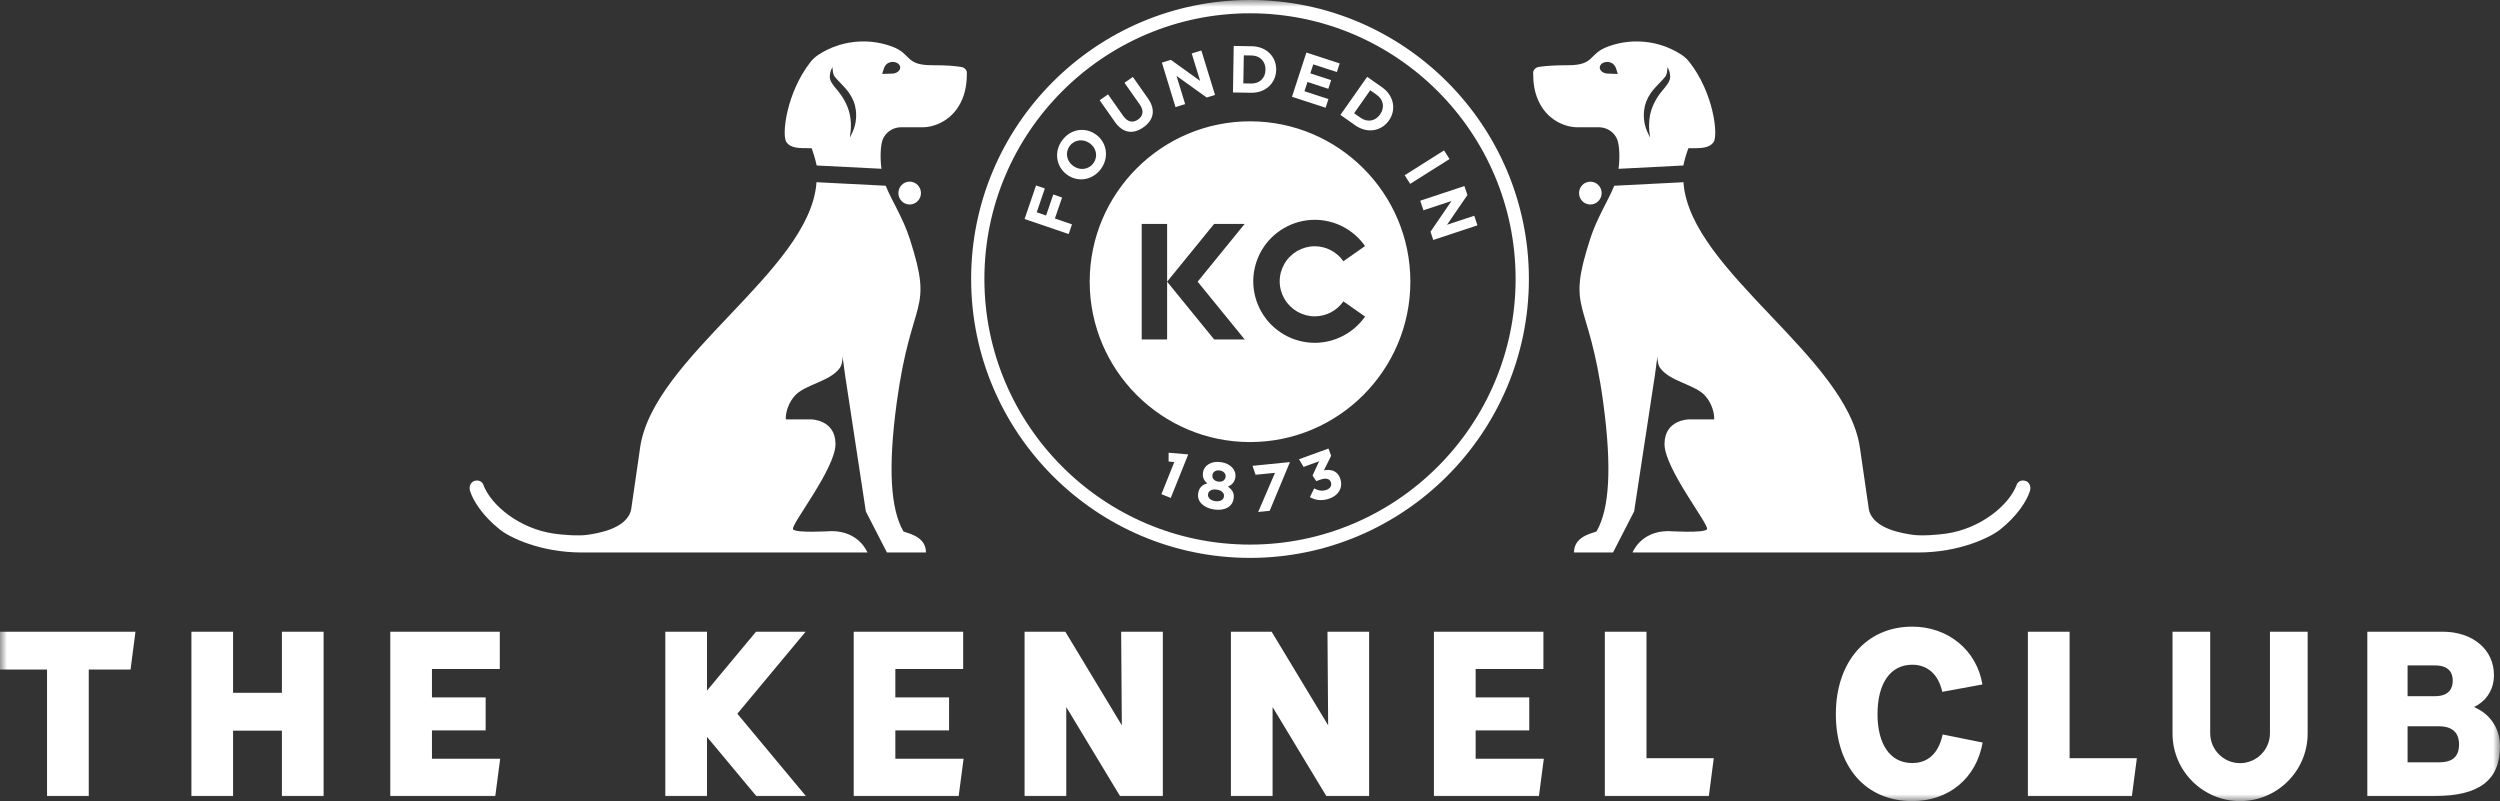 <?xml version="1.0" encoding="UTF-8"?>
<svg width="181px" height="58px" viewBox="0 0 181 58" version="1.1" xmlns="http://www.w3.org/2000/svg" xmlns:xlink="http://www.w3.org/1999/xlink">
    <rect x="0" y="0" width="181" height="58" fill="#333333" stroke="none"/>
    <title>KC Logo</title>
    <defs>
        <polygon id="path-1" points="0 0 181 0 181 58 0 58"></polygon>
    </defs>
    <g id="UI-Design" stroke="none" stroke-width="1" fill="none" fill-rule="evenodd">
        <g id="Home" transform="translate(-90, -2080)">
            <g id="Footer" transform="translate(0, 1958)">
                <g id="KC-Logo" transform="translate(90, 122)">
                    <g id="Group-3">
                        <mask id="mask-2" fill="white">
                            <use xlink:href="#path-1"></use>
                        </mask>
                        <g id="Clip-2"></g>
                        <path d="M140.649,53.175 L143.543,53.761 C143.087,56.343 141.099,58 138.444,58 C135.085,58 132.916,55.527 132.916,51.702 C132.916,47.915 135.134,45.369 138.444,45.369 C141.053,45.369 143.119,47.082 143.527,49.555 L140.62,50.09 C140.349,48.838 139.562,48.126 138.444,48.126 C136.872,48.126 135.932,49.463 135.932,51.702 C135.932,53.921 136.872,55.245 138.444,55.245 C139.255,55.245 140.283,54.879 140.649,53.175 L140.649,53.175 Z M119.205,54.896 L124.076,54.896 L123.72,57.633 L116.19,57.633 L116.19,45.736 L119.205,45.736 L119.205,54.896 Z M92.991,21.633 C93.447,22.417 94.289,22.903 95.185,22.903 C96.011,22.903 96.787,22.498 97.262,21.818 L98.83,22.92 C97.998,24.108 96.636,24.82 95.185,24.82 C93.607,24.82 92.129,23.967 91.336,22.594 C90.943,21.914 90.736,21.146 90.736,20.366 C90.736,19.588 90.943,18.818 91.334,18.14 C92.129,16.767 93.607,15.914 95.185,15.914 C96.636,15.914 97.998,16.624 98.83,17.814 L97.262,18.914 C96.787,18.234 96.011,17.829 95.185,17.829 C94.289,17.829 93.447,18.315 92.991,19.098 C92.767,19.486 92.65,19.925 92.65,20.366 C92.65,20.808 92.767,21.245 92.991,21.633 L92.991,21.633 Z M90.114,24.575 L87.904,24.575 L84.499,20.394 L84.499,24.575 L82.66,24.575 L82.66,16.211 L84.499,16.211 L84.499,20.394 L87.904,16.211 L90.114,16.211 L86.71,20.394 L90.114,24.575 Z M90.504,8.784 C84.102,8.784 78.894,13.991 78.894,20.392 C78.894,26.794 84.102,32.005 90.504,32.005 C96.904,32.005 102.11,26.794 102.11,20.392 C102.11,13.991 96.904,8.784 90.504,8.784 L90.504,8.784 Z M81.172,45.736 L84.189,45.736 L84.189,57.633 L81.088,57.633 L77.198,51.19 L77.198,57.633 L74.179,57.633 L74.179,45.736 L77.13,45.736 L81.22,52.512 L81.172,45.736 Z M90.683,33.726 L93.392,33.455 L91.924,36.982 L91.093,37.067 L92.308,34.233 L90.903,34.372 L90.683,33.726 Z M97.028,34.638 C97.245,35.235 96.972,35.832 96.267,36.09 C95.697,36.297 95.222,36.212 94.835,35.992 L95.147,35.361 C95.452,35.525 95.727,35.577 96.049,35.462 C96.311,35.366 96.441,35.15 96.356,34.914 L96.354,34.905 C96.258,34.647 95.974,34.587 95.586,34.73 L95.298,34.833 L95.028,34.43 L95.505,33.395 L94.381,33.805 L94.046,33.251 L96.183,32.474 L96.375,32.997 L95.853,34.052 C96.309,33.969 96.812,34.041 97.024,34.63 L97.028,34.638 Z M85.106,7.753 L84.121,4.535 L84.771,4.333 L86.889,5.855 L86.281,3.87 L86.979,3.657 L87.968,6.876 L87.365,7.06 L85.179,5.493 L85.806,7.539 L85.106,7.753 Z M102.095,13.313 L101.7,12.688 L104.55,10.889 L104.946,11.516 L102.095,13.313 Z M88.734,34.528 L88.732,34.538 C88.695,34.771 88.484,34.914 88.194,34.869 C87.902,34.824 87.742,34.619 87.781,34.385 L87.783,34.376 C87.811,34.171 88.019,34.018 88.318,34.063 C88.619,34.112 88.764,34.323 88.734,34.528 L88.734,34.528 Z M88.614,35.946 L88.612,35.958 C88.578,36.191 88.337,36.336 87.971,36.282 C87.614,36.225 87.427,36.007 87.463,35.779 L87.463,35.769 C87.503,35.511 87.77,35.398 88.103,35.449 C88.435,35.5 88.655,35.69 88.614,35.946 L88.614,35.946 Z M88.412,33.461 C87.708,33.351 87.179,33.685 87.1,34.191 L87.098,34.203 C87.039,34.558 87.177,34.798 87.409,34.995 C87.03,35.101 86.808,35.312 86.748,35.715 L86.746,35.726 C86.653,36.306 87.143,36.771 87.881,36.884 C88.619,37.001 89.222,36.722 89.314,36.105 L89.316,36.095 C89.378,35.7 89.212,35.457 88.902,35.229 C89.182,35.11 89.382,34.922 89.44,34.564 L89.44,34.557 C89.519,34.041 89.114,33.57 88.412,33.461 L88.412,33.461 Z M80.724,8.834 L79.617,7.258 L80.223,6.831 L81.321,8.394 C81.636,8.84 82.022,8.915 82.394,8.655 C82.763,8.396 82.831,8.013 82.524,7.576 L81.413,5.994 L82.02,5.571 L83.112,7.126 C83.701,7.962 83.519,8.701 82.779,9.22 C82.039,9.74 81.293,9.646 80.724,8.834 L80.724,8.834 Z M90.052,4.007 L90.624,4.017 C91.231,4.028 91.632,4.452 91.622,5.049 L91.622,5.058 C91.611,5.655 91.195,6.058 90.591,6.047 L90.016,6.038 L90.052,4.007 Z M92.396,5.062 L92.396,5.053 C92.411,4.105 91.692,3.367 90.636,3.348 L89.32,3.326 L89.267,6.695 L90.579,6.716 C91.637,6.733 92.377,6.009 92.396,5.062 L92.396,5.062 Z M96.109,45.736 L99.124,45.736 L99.124,57.633 L96.025,57.633 L92.135,51.19 L92.135,57.633 L89.118,57.633 L89.118,45.736 L92.067,45.736 L96.158,52.512 L96.109,45.736 Z M106.836,54.93 L111.773,54.93 L111.419,57.633 L103.816,57.633 L103.816,45.736 L111.743,45.736 L111.743,48.438 L106.836,48.438 L106.836,50.491 L110.718,50.491 L110.718,52.879 L106.836,52.879 L106.836,54.93 Z M99.205,6.535 L99.672,6.864 C100.171,7.213 100.265,7.791 99.92,8.279 L99.916,8.286 C99.574,8.776 99.001,8.876 98.506,8.526 L98.039,8.198 L99.205,6.535 Z M100.557,8.725 L100.562,8.718 C101.106,7.942 100.924,6.925 100.058,6.316 L98.983,5.561 L97.047,8.318 L98.122,9.075 C98.99,9.684 100.011,9.501 100.557,8.725 L100.557,8.725 Z M95.974,7.8 L93.539,7.006 L94.582,3.804 L96.994,4.591 L96.791,5.217 L95.079,4.659 L94.867,5.309 L96.375,5.8 L96.171,6.428 L94.661,5.934 L94.443,6.606 L96.181,7.173 L95.974,7.8 Z M102.825,14.531 L106.023,13.471 L106.241,14.119 L104.765,16.273 L106.736,15.62 L106.966,16.315 L103.767,17.375 L103.569,16.776 L105.089,14.552 L103.055,15.224 L102.825,14.531 Z M0,45.736 L9.808,45.736 L9.452,48.474 L6.426,48.474 L6.426,57.633 L3.406,57.633 L3.406,48.474 L0,48.474 L0,45.736 Z M20.41,45.736 L23.429,45.736 L23.429,57.633 L20.41,57.633 L20.41,52.898 L16.874,52.898 L16.874,57.633 L13.858,57.633 L13.858,45.736 L16.874,45.736 L16.874,50.158 L20.41,50.158 L20.41,45.736 Z M77.373,16.944 L74.179,15.855 L75.01,13.426 L75.648,13.644 L75.059,15.371 L75.737,15.603 L76.258,14.079 L76.895,14.298 L76.375,15.82 L77.612,16.241 L77.373,16.944 Z M176.574,55.192 L174.309,55.192 L174.309,52.582 L176.574,52.582 C177.783,52.582 178.035,53.292 178.035,53.887 C178.035,54.78 177.57,55.192 176.574,55.192 L176.574,55.192 Z M174.309,48.177 L176.293,48.177 C177.359,48.177 177.579,48.772 177.579,49.273 C177.579,49.789 177.359,50.403 176.293,50.403 L174.309,50.403 L174.309,48.177 Z M179.43,51.344 L179.34,51.297 L179.129,51.184 L179.34,51.068 L179.421,51.019 C180.146,50.561 180.565,49.785 180.565,48.889 C180.565,47.032 179.038,45.736 176.852,45.736 L171.394,45.736 L171.394,57.633 L176.259,57.633 C179.494,57.633 181,56.488 181,54.026 C181,52.874 180.413,51.872 179.43,51.344 L179.43,51.344 Z M31.274,54.93 L36.213,54.93 L35.859,57.633 L28.256,57.633 L28.256,45.736 L36.185,45.736 L36.185,48.438 L31.274,48.438 L31.274,50.491 L35.161,50.491 L35.161,52.879 L31.274,52.879 L31.274,54.93 Z M64.823,54.93 L69.764,54.93 L69.408,57.633 L61.809,57.633 L61.809,45.736 L69.734,45.736 L69.734,48.438 L64.823,48.438 L64.823,50.491 L68.712,50.491 L68.712,52.879 L64.823,52.879 L64.823,54.93 Z M84.609,32.777 L86.028,32.899 L84.763,36.05 L84.087,35.777 L85.019,33.453 L84.605,33.413 L84.609,32.777 Z M164.345,45.736 L167.073,45.736 L167.073,53.109 C167.073,55.808 164.877,58 162.181,58 C159.485,58 157.291,55.808 157.291,53.109 L157.291,45.736 L160.018,45.736 L160.018,53.086 C160.018,54.28 160.989,55.252 162.181,55.252 C163.373,55.252 164.345,54.28 164.345,53.086 L164.345,45.736 Z M53.383,51.674 L58.346,57.633 L54.756,57.633 L51.186,53.348 L51.186,57.633 L48.169,57.633 L48.169,45.736 L51.186,45.736 L51.186,50 L54.737,45.736 L58.328,45.736 L53.383,51.674 Z M149.839,54.896 L154.708,54.896 L154.35,57.633 L146.819,57.633 L146.819,45.736 L149.839,45.736 L149.839,54.896 Z M90.5,0.962 C101.103,0.962 109.73,9.591 109.73,20.196 C109.73,30.799 101.103,39.429 90.5,39.429 C79.898,39.429 71.27,30.799 71.27,20.196 C71.27,9.591 79.898,0.962 90.5,0.962 L90.5,0.962 Z M90.5,40.391 C101.632,40.391 110.692,31.33 110.692,20.196 C110.692,9.06 101.632,-0 90.5,-0 C79.369,-0 70.31,9.06 70.31,20.196 C70.31,31.33 79.369,40.391 90.5,40.391 L90.5,40.391 Z M77.446,10.569 C77.802,10.091 78.44,10.036 78.905,10.377 L78.915,10.384 C79.38,10.727 79.51,11.341 79.158,11.821 C78.802,12.302 78.164,12.356 77.699,12.013 L77.691,12.008 C77.226,11.663 77.094,11.051 77.446,10.569 L77.446,10.569 Z M77.239,12.637 L77.247,12.642 C78.017,13.211 79.084,13.072 79.704,12.234 C80.32,11.398 80.135,10.322 79.367,9.753 L79.357,9.748 C78.587,9.179 77.522,9.318 76.904,10.156 C76.285,10.993 76.469,12.068 77.239,12.637 L77.239,12.637 Z" id="Fill-1" fill="#FFFFFF" mask="url(#mask-2)"></path>
                    </g>
                    <path d="M64.614,5.328 C64.922,5.319 65.182,5.111 65.175,4.882 C65.169,4.651 64.916,4.474 64.61,4.482 C64.333,4.493 64.129,4.657 64.042,4.838 C63.959,5.023 63.872,5.355 63.872,5.355 L64.614,5.328 Z M66.678,13.979 C66.678,13.521 66.309,13.151 65.856,13.151 C65.405,13.151 65.043,13.521 65.043,13.979 C65.043,14.435 65.405,14.805 65.856,14.805 C66.309,14.805 66.678,14.435 66.678,13.979 L66.678,13.979 Z M61.964,7.981 C61.911,7.535 61.749,7.121 61.467,6.719 C61.303,6.484 61.099,6.271 60.903,6.065 L60.873,6.036 C60.673,5.822 60.527,5.677 60.444,5.565 C60.442,5.561 60.363,5.485 60.312,5.256 C60.305,5.237 60.261,4.886 60.263,4.861 C60.263,4.861 60.163,5.061 60.125,5.193 C60.091,5.334 60.076,5.506 60.076,5.565 C60.078,5.706 60.123,5.819 60.18,5.939 C60.222,6.025 60.42,6.284 60.461,6.334 C60.71,6.618 60.907,6.887 61.065,7.148 C61.29,7.522 61.441,7.901 61.526,8.298 C61.549,8.401 61.566,8.508 61.579,8.613 C61.617,8.965 61.617,9.316 61.567,9.658 L61.528,9.963 L61.666,9.69 C61.932,9.162 62.036,8.572 61.964,7.981 L61.964,7.981 Z M70,5.26 C70.002,6.072 69.892,6.631 69.677,7.161 C69.022,8.759 67.595,9.215 66.808,9.215 L65.199,9.215 C64.707,9.232 64.257,9.482 64.003,9.913 C63.955,9.993 63.916,10.077 63.886,10.161 C63.752,10.579 63.71,11.418 63.816,12.219 L59.127,11.981 C59.064,11.675 58.989,11.426 58.938,11.256 C58.84,10.937 58.759,10.729 58.759,10.729 C57.868,10.729 57.265,10.756 56.935,10.287 C56.584,9.793 56.929,6.711 58.696,4.47 C59.03,4.049 59.487,3.807 59.889,3.604 C60.816,3.135 62.591,2.649 64.546,3.356 C66.043,3.9 65.486,4.722 67.489,4.722 C68.584,4.722 69.054,4.777 69.343,4.814 C69.481,4.831 69.585,4.846 69.607,4.85 C69.83,4.888 70,5.071 70,5.26 L70,5.26 Z M67.042,40 L64.214,40 L62.687,37.025 L61.18,27.127 L60.995,25.767 C61.016,26.196 60.909,26.469 60.816,26.625 C60.078,27.659 58.211,27.831 57.503,28.7 C56.812,29.545 56.895,30.363 56.895,30.363 L58.708,30.363 C58.708,30.363 60.49,30.363 60.49,32.148 C60.49,33.932 57.243,37.988 57.414,38.316 C57.567,38.617 60.21,38.453 60.21,38.453 C62.215,38.453 62.802,40 62.802,40 L42.129,40 C39.12,40 36.9,38.909 36.191,38.339 C34.981,37.38 34.265,36.291 34.029,35.541 C33.925,35.192 34.105,34.828 34.463,34.795 L34.495,34.79 C34.711,34.771 34.92,34.893 34.994,35.095 C35.536,36.575 37.608,38.28 40.112,38.636 C40.712,38.722 41.86,38.818 42.52,38.722 C43.147,38.631 45.41,38.316 45.697,36.878 L46.32,32.581 L46.322,32.558 L46.345,32.391 C47.308,25.847 58.555,19.63 59.106,13.3 L59.106,13.192 L64.125,13.447 C64.537,14.485 65.383,15.783 65.862,17.279 C67.633,22.748 65.983,21.324 64.92,29.175 C64.284,33.888 64.48,36.842 65.396,38.453 C65.396,38.572 67.042,38.692 67.042,40 L67.042,40 Z" id="Fill-4" fill="#FFFFFF"></path>
                    <path d="M117.124,5.355 C117.124,5.355 117.038,5.023 116.956,4.838 C116.868,4.659 116.668,4.496 116.386,4.485 C116.078,4.474 115.827,4.653 115.822,4.882 C115.816,5.112 116.077,5.32 116.382,5.328 L117.124,5.355 Z M115.138,14.806 C115.591,14.806 115.96,14.436 115.96,13.98 C115.96,13.522 115.591,13.153 115.138,13.153 C114.687,13.153 114.323,13.522 114.323,13.98 C114.323,14.436 114.687,14.806 115.138,14.806 L115.138,14.806 Z M119.333,9.689 L119.469,9.964 L119.43,9.659 C119.382,9.316 119.38,8.965 119.422,8.614 C119.433,8.507 119.448,8.402 119.469,8.297 C119.556,7.902 119.707,7.521 119.932,7.147 C120.09,6.886 120.289,6.619 120.538,6.335 C120.576,6.285 120.778,6.028 120.815,5.94 C120.872,5.82 120.921,5.707 120.923,5.564 C120.923,5.507 120.912,5.336 120.87,5.192 C120.836,5.063 120.734,4.861 120.734,4.861 C120.736,4.885 120.694,5.238 120.685,5.255 C120.632,5.486 120.555,5.561 120.553,5.564 C120.47,5.679 120.324,5.822 120.126,6.035 L120.094,6.064 C119.9,6.27 119.694,6.487 119.53,6.718 C119.248,7.122 119.086,7.538 119.035,7.981 C118.963,8.572 119.067,9.161 119.333,9.689 L119.333,9.689 Z M111.393,4.849 C111.412,4.847 111.517,4.83 111.655,4.813 C111.944,4.781 112.416,4.723 113.507,4.723 C115.512,4.723 114.953,3.9 116.452,3.358 C118.408,2.648 120.183,3.135 121.106,3.604 C121.508,3.806 121.967,4.05 122.299,4.474 C124.068,6.71 124.412,9.792 124.064,10.286 C123.73,10.757 123.132,10.731 122.243,10.731 C122.243,10.731 122.156,10.938 122.059,11.255 C122.014,11.427 121.937,11.676 121.873,11.982 L117.181,12.222 C117.292,11.417 117.245,10.58 117.109,10.162 C117.081,10.078 117.041,9.993 116.996,9.914 C116.741,9.483 116.292,9.234 115.801,9.214 L114.189,9.214 C113.401,9.214 111.972,8.759 111.325,7.164 C111.106,6.63 111,6.072 111,5.263 C111,5.072 111.166,4.889 111.393,4.849 L111.393,4.849 Z M115.601,38.453 C116.518,36.844 116.713,33.886 116.077,29.174 C115.019,21.322 113.367,22.749 115.135,17.279 C115.614,15.782 116.458,14.484 116.87,13.448 L121.891,13.193 C121.891,13.229 121.889,13.263 121.891,13.301 C122.441,19.631 133.691,25.848 134.654,32.391 L134.68,32.557 L134.682,32.582 L135.305,36.878 C135.588,38.314 137.854,38.629 138.48,38.72 C139.137,38.816 140.291,38.72 140.889,38.635 C143.391,38.28 145.466,36.573 146.008,35.095 C146.081,34.891 146.289,34.771 146.504,34.79 L146.536,34.794 C146.899,34.826 147.074,35.192 146.97,35.541 C146.736,36.289 146.021,37.38 144.809,38.339 C144.099,38.907 141.877,40 138.871,40 L118.195,40 C118.195,40 118.784,38.453 120.785,38.453 C120.785,38.453 123.434,38.617 123.589,38.314 C123.757,37.988 120.511,33.932 120.511,32.149 C120.511,30.364 122.288,30.364 122.288,30.364 L124.104,30.364 C124.104,30.364 124.185,29.546 123.492,28.699 C122.784,27.831 120.921,27.658 120.181,26.626 C120.087,26.469 119.981,26.197 120.002,25.768 L119.82,27.127 L118.312,37.023 L116.783,40 L113.955,40 C113.955,38.692 115.601,38.572 115.601,38.453 L115.601,38.453 Z" id="Fill-6" fill="#FFFFFF"></path>
                </g>
            </g>
        </g>
    </g>
</svg>